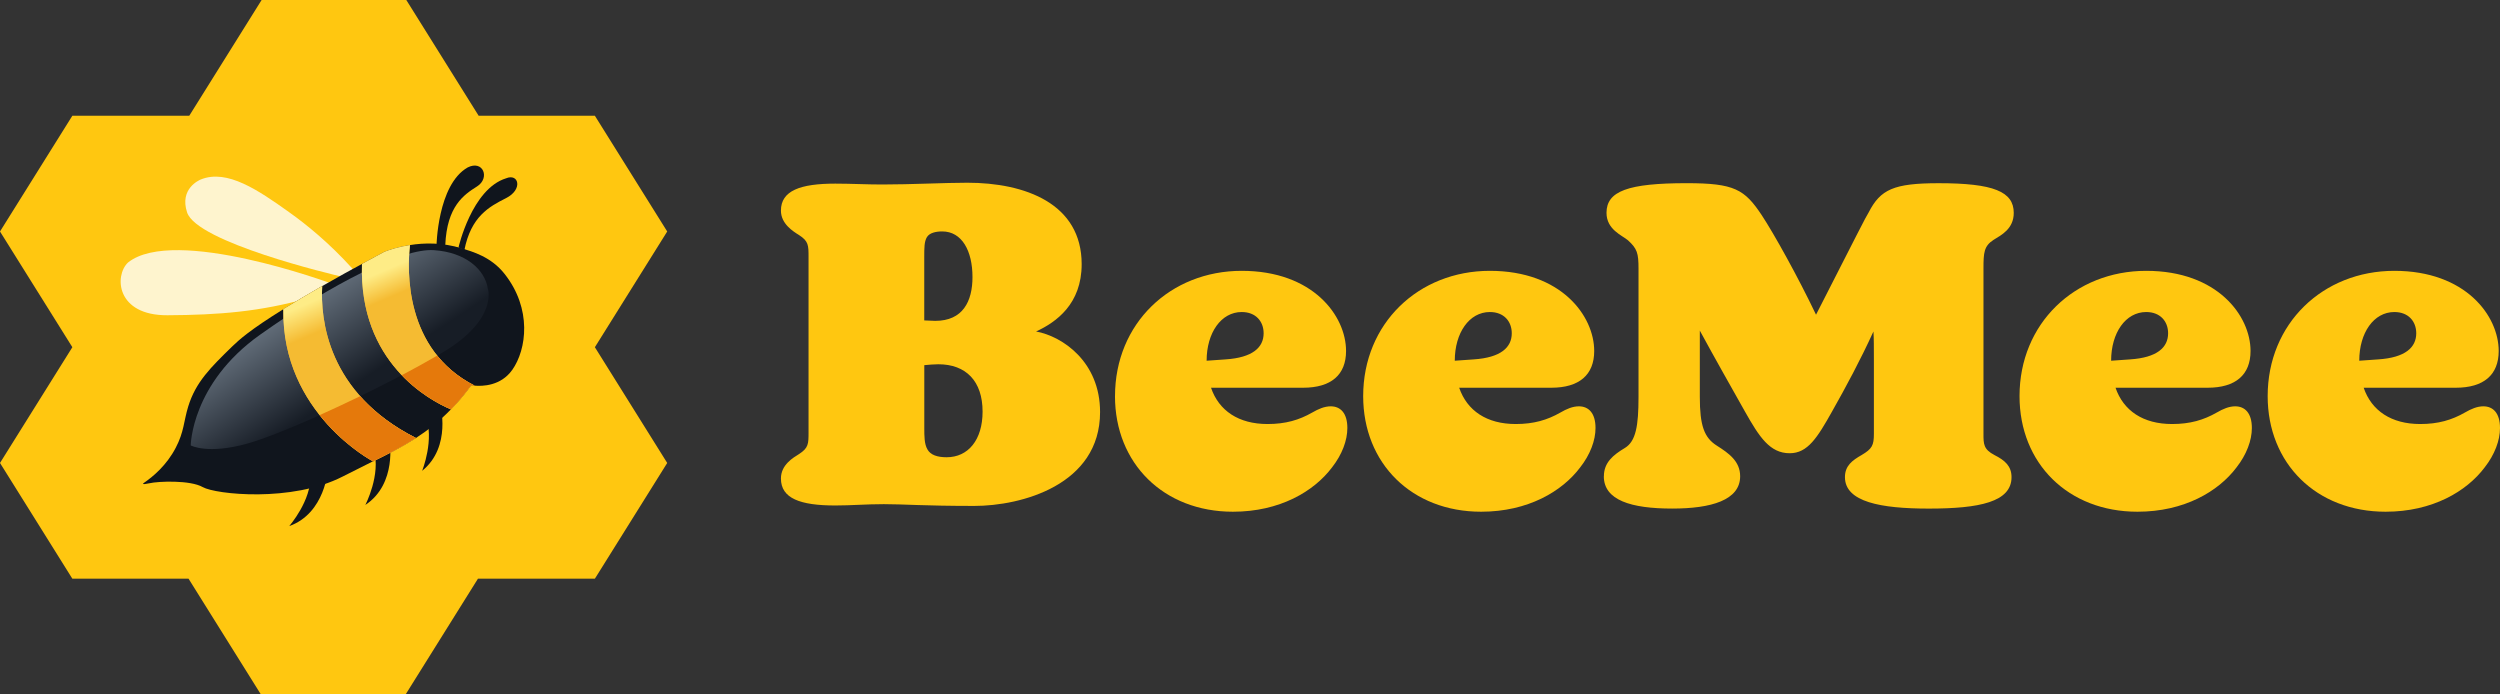<?xml version="1.0" encoding="UTF-8"?>
<svg xmlns="http://www.w3.org/2000/svg" width="180" height="50" viewBox="0 0 180 50" fill="none">
  <rect x="0" y="0" width="180" height="50" fill="#333333" stroke="none"/>
  <g clip-path="url(#clip0_227_72)">
    <path d="M48.039 16.667L42.831 8.334H34.463L29.254 0H18.836L13.627 8.334H5.209L0 16.667L5.209 24.999L0 33.333L5.209 41.666H13.576L18.785 50H29.203L34.412 41.666H42.831L48.039 33.333L42.831 24.999L48.039 16.667Z" fill="#FFC710"></path>
    <path d="M28.046 31.709C28.046 31.709 28.613 34.828 26.304 36.356C26.304 36.356 27.44 34.176 26.915 32.389C26.915 32.389 27.758 31.716 28.046 31.709Z" fill="#10151D"></path>
    <path d="M23.613 33.786C23.613 33.786 23.427 36.953 20.824 37.879C20.824 37.879 22.442 36.036 22.355 34.174C22.355 34.174 23.334 33.724 23.613 33.788V33.786Z" fill="#10151D"></path>
    <path d="M31.686 29.107C31.686 29.107 32.547 32.159 30.393 33.901C30.393 33.901 31.317 31.621 30.626 29.893C30.626 29.893 31.402 29.142 31.688 29.107H31.686Z" fill="#10151D"></path>
    <path d="M25.396 19.364C23.691 17.478 22.052 16.155 20.806 15.27C18.617 13.712 16.362 12.151 14.463 12.92C14.342 12.969 12.912 13.584 13.469 15.291C14.169 17.439 23.877 19.758 24.743 19.95L25.396 19.365V19.364Z" fill="#FEF4CE"></path>
    <path d="M23.848 20.409C23.848 20.409 12.555 16.232 9.215 18.903C8.22 19.847 8.359 22.719 12.058 22.698C15.756 22.679 18.76 22.437 22.16 21.473C25.56 20.509 23.85 20.408 23.85 20.408L23.848 20.409Z" fill="#FEF4CE"></path>
    <path d="M31.425 17.759C31.425 17.759 31.485 13.301 33.672 12.056C34.785 11.494 35.302 12.819 34.348 13.422C33.393 14.025 32.18 14.841 32.06 17.646L31.425 17.761V17.759Z" fill="#10151D"></path>
    <path d="M33.013 17.814C33.013 17.814 33.971 13.602 36.436 12.839C37.35 12.457 37.669 13.643 36.436 14.265C35.203 14.887 33.911 15.593 33.434 18.012L33.013 17.814Z" fill="#10151D"></path>
    <path d="M36.876 26.639C36.054 27.796 34.728 27.814 34.174 27.767C34.022 27.758 33.926 27.738 33.926 27.738C33.449 28.394 32.961 28.973 32.466 29.474C31.655 30.313 30.825 30.968 29.947 31.537C28.973 32.163 27.962 32.683 26.875 33.214H26.855C26.158 33.561 25.443 33.918 24.67 34.312C21.005 36.191 15.517 35.594 14.601 35.073C13.695 34.552 11.385 34.649 10.764 34.794C10.154 34.928 10.324 34.794 10.324 34.794C11.03 34.312 11.995 33.502 12.653 32.239C13.255 31.092 13.226 30.331 13.551 29.27C14.095 27.497 15.183 26.447 16.691 24.971C17.196 24.48 17.979 23.765 20.403 22.262C21.157 21.789 22.083 21.24 23.201 20.594C23.268 20.565 23.325 20.526 23.392 20.488C24.385 19.919 25.292 19.418 26.064 19.003C26.684 18.666 27.218 18.376 27.667 18.136C28.04 17.991 28.689 17.77 29.519 17.645C30.541 17.48 31.838 17.451 33.232 17.876C34.014 18.118 35.36 18.483 36.334 19.727C38.31 22.233 37.927 25.153 36.879 26.639H36.876Z" fill="#10151D"></path>
    <path d="M35.129 20.798C35.129 20.798 35.872 22.993 31.868 25.377C27.865 27.759 20.68 31.135 17.816 31.937C14.953 32.741 13.733 32.071 13.733 32.071C13.733 32.071 13.774 27.614 18.718 24.105C23.947 20.393 28.985 17.861 31.244 18.012C33.491 18.161 34.915 19.379 35.127 20.798H35.129Z" fill="url(#paint0_linear_227_72)"></path>
    <path d="M34.174 27.767C34.022 27.758 33.926 27.738 33.926 27.738C33.449 28.394 32.961 28.973 32.466 29.474C30.901 28.809 25.842 26.101 26.062 19.006C26.683 18.669 27.217 18.379 27.666 18.139C28.038 17.994 28.687 17.773 29.517 17.648C29.317 19.412 29.097 25.187 34.176 27.769L34.174 27.767Z" fill="#EBB32D"></path>
    <path d="M29.945 31.536C28.972 32.163 27.96 32.683 26.873 33.213H26.854C26.854 33.213 20.269 29.772 20.402 22.263C21.156 21.79 22.082 21.242 23.199 20.595C23.066 22.937 23.543 28.297 29.947 31.536H29.945Z" fill="#EBB32D"></path>
    <path d="M34.174 27.767C34.022 27.758 33.926 27.738 33.926 27.738C33.449 28.394 32.961 28.973 32.466 29.474C30.901 28.809 25.842 26.101 26.062 19.006C26.683 18.669 27.217 18.379 27.666 18.139C28.038 17.994 28.687 17.773 29.517 17.648C29.317 19.412 29.097 25.187 34.176 27.769L34.174 27.767Z" fill="url(#paint1_linear_227_72)"></path>
    <path d="M29.945 31.536C28.972 32.163 27.96 32.683 26.873 33.213H26.854C26.854 33.213 20.269 29.772 20.402 22.263C21.156 21.79 22.082 21.242 23.199 20.595C23.066 22.937 23.543 28.297 29.947 31.536H29.945Z" fill="url(#paint2_linear_227_72)"></path>
    <path d="M34.174 27.767C34.022 27.758 33.926 27.738 33.926 27.738C33.449 28.394 32.961 28.973 32.466 29.473C31.741 29.165 30.27 28.423 28.925 27.015C29.842 26.533 30.71 26.051 31.474 25.607C32.143 26.436 33.021 27.178 34.176 27.765L34.174 27.767Z" fill="#E5790B"></path>
    <path d="M29.945 31.536C28.972 32.163 27.96 32.683 26.873 33.213H26.854C26.854 33.213 24.801 32.144 23.017 29.888C23.962 29.464 24.945 29.001 25.927 28.528C26.901 29.618 28.2 30.659 29.945 31.536Z" fill="#E5790B"></path>
    <path d="M63.581 36.3C62.35 36.3 61.278 36.395 60.141 36.395C57.616 36.395 56.227 35.886 56.227 34.452C56.227 33.463 57.112 32.954 57.521 32.698C58.215 32.251 58.215 31.964 58.215 31.104V18.512C58.215 17.652 58.215 17.365 57.521 16.918C57.112 16.664 56.227 16.122 56.227 15.164C56.227 13.73 57.616 13.221 60.141 13.221C61.246 13.221 62.414 13.284 63.518 13.284C65.571 13.284 68.064 13.156 69.642 13.156C73.808 13.156 77.88 14.653 77.88 19.021C77.88 21.89 76.049 23.198 74.597 23.866C76.49 24.217 79.205 26.034 79.205 29.669C79.205 34.928 73.524 36.427 70.146 36.427C66.485 36.427 65.096 36.298 63.581 36.298V36.3ZM67.337 23.102C69.325 23.102 70.019 21.7 70.019 19.946C70.019 18.066 69.261 16.663 67.841 16.663C67.398 16.663 66.926 16.758 66.736 17.076C66.546 17.394 66.546 17.84 66.546 18.51V23.07L67.336 23.102H67.337ZM66.77 32.348C66.992 32.762 67.496 32.922 68.158 32.922C69.705 32.922 70.746 31.678 70.746 29.637C70.746 27.438 69.547 26.227 67.559 26.227C67.274 26.227 66.896 26.259 66.549 26.291V30.817C66.549 31.391 66.549 31.964 66.77 32.348Z" fill="#FFC710"></path>
    <path d="M80.281 28.521C80.281 23.294 84.258 19.5 89.403 19.5C94.547 19.5 96.916 22.751 96.916 25.27C96.916 26.99 95.842 27.917 93.821 27.917H87.193C87.761 29.574 89.181 30.53 91.263 30.53C92.559 30.53 93.537 30.243 94.484 29.701C94.925 29.445 95.368 29.255 95.811 29.255C96.505 29.255 97.01 29.733 97.01 30.817C97.01 31.71 96.63 32.73 95.905 33.655C94.609 35.377 92.147 36.844 88.771 36.844C83.784 36.844 80.279 33.367 80.279 28.522L80.281 28.521ZM88.236 25.877C90.192 25.749 90.981 25.014 90.981 23.996C90.981 23.136 90.412 22.466 89.404 22.466C87.92 22.466 86.877 23.963 86.877 25.972L88.236 25.877Z" fill="#FFC710"></path>
    <path d="M98.149 28.521C98.149 23.294 102.126 19.5 107.27 19.5C112.415 19.5 114.783 22.751 114.783 25.27C114.783 26.99 113.708 27.917 111.689 27.917H105.061C105.629 29.574 107.049 30.53 109.131 30.53C110.427 30.53 111.405 30.243 112.352 29.701C112.793 29.445 113.234 29.255 113.677 29.255C114.371 29.255 114.877 29.733 114.877 30.817C114.877 31.71 114.497 32.73 113.771 33.655C112.476 35.377 110.015 36.844 106.639 36.844C101.652 36.844 98.149 33.367 98.149 28.522V28.521ZM106.102 25.877C108.059 25.749 108.847 25.014 108.847 23.996C108.847 23.136 108.279 22.466 107.27 22.466C105.786 22.466 104.744 23.963 104.744 25.972L106.102 25.877Z" fill="#FFC710"></path>
    <path d="M115.48 34.291C115.48 33.303 116.142 32.762 116.995 32.251C117.783 31.772 117.973 30.659 117.973 28.586V19.341C117.973 18.225 117.877 17.906 117.215 17.302C116.805 16.951 115.668 16.536 115.668 15.325C115.668 13.762 117.215 13.189 121.444 13.189C124.882 13.189 125.608 13.636 126.841 15.486C127.725 16.824 129.461 19.948 130.754 22.659C133.879 16.539 134.288 15.709 134.543 15.295C135.394 13.638 136.341 13.191 139.591 13.191C143.537 13.191 144.99 13.797 144.99 15.327C144.99 16.474 144.106 16.919 143.537 17.27C142.843 17.717 142.81 18.195 142.81 19.343V31.233C142.81 31.965 142.81 32.349 143.6 32.763C144.355 33.145 144.83 33.559 144.83 34.355C144.83 36.141 142.526 36.619 138.866 36.619C135.424 36.619 132.836 36.141 132.836 34.355C132.836 33.526 133.373 33.144 134.036 32.763C134.794 32.316 134.92 32.062 134.92 31.233V25.972C134.92 25.016 134.92 24.378 134.888 23.868C133.971 25.877 132.93 27.82 131.92 29.606C130.848 31.518 130.154 32.633 128.858 32.633C127.439 32.633 126.681 31.485 125.639 29.636C124.598 27.788 123.461 25.779 122.387 23.803V28.584C122.387 30.657 122.705 31.518 123.619 32.091C124.47 32.633 125.291 33.207 125.291 34.291C125.291 36.013 123.207 36.617 120.399 36.617C117.432 36.617 115.475 36.013 115.475 34.291H115.48Z" fill="#FFC710"></path>
    <path d="M145.406 28.521C145.406 23.294 149.383 19.5 154.527 19.5C159.671 19.5 162.039 22.751 162.039 25.27C162.039 26.99 160.965 27.917 158.946 27.917H152.318C152.886 29.574 154.306 30.53 156.388 30.53C157.683 30.53 158.662 30.243 159.609 29.701C160.05 29.445 160.491 29.255 160.934 29.255C161.628 29.255 162.134 29.733 162.134 30.817C162.134 31.71 161.754 32.73 161.028 33.655C159.733 35.377 157.272 36.844 153.896 36.844C148.909 36.844 145.406 33.367 145.406 28.522V28.521ZM153.359 25.877C155.316 25.749 156.104 25.014 156.104 23.996C156.104 23.136 155.535 22.466 154.527 22.466C153.043 22.466 152.001 23.963 152.001 25.972L153.359 25.877Z" fill="#FFC710"></path>
    <path d="M163.272 28.521C163.272 23.294 167.249 19.5 172.394 19.5C177.538 19.5 179.906 22.751 179.906 25.27C179.906 26.99 178.832 27.917 176.812 27.917H170.184C170.753 29.574 172.172 30.53 174.255 30.53C175.55 30.53 176.528 30.243 177.475 29.701C177.916 29.445 178.358 29.255 178.8 29.255C179.494 29.255 180 29.733 180 30.817C180 31.71 179.62 32.73 178.895 33.655C177.599 35.377 175.139 36.844 171.762 36.844C166.775 36.844 163.272 33.367 163.272 28.522V28.521ZM171.225 25.877C173.182 25.749 173.97 25.014 173.97 23.996C173.97 23.136 173.402 22.466 172.394 22.466C170.91 22.466 169.867 23.963 169.867 25.972L171.225 25.877Z" fill="#FFC710"></path>
  </g>
  <defs>
    <linearGradient id="paint0_linear_227_72" x1="21.669" y1="21.95" x2="26.831" y2="29.776" gradientUnits="userSpaceOnUse">
      <stop stop-color="#626D79"></stop>
      <stop offset="0.74" stop-color="#171D26"></stop>
    </linearGradient>
    <linearGradient id="paint1_linear_227_72" x1="29.043" y1="22.301" x2="27.804" y2="19.417" gradientUnits="userSpaceOnUse">
      <stop offset="0.38" stop-color="#F5BB32"></stop>
      <stop offset="1" stop-color="#FEEC86"></stop>
    </linearGradient>
    <linearGradient id="paint2_linear_227_72" x1="23.658" y1="24.616" x2="22.42" y2="21.731" gradientUnits="userSpaceOnUse">
      <stop offset="0.3" stop-color="#F5BB32"></stop>
      <stop offset="1" stop-color="#FEEC86"></stop>
    </linearGradient>
    <clipPath id="clip0_227_72">
      <rect width="180" height="50" fill="white"></rect>
    </clipPath>
  </defs>
</svg>
